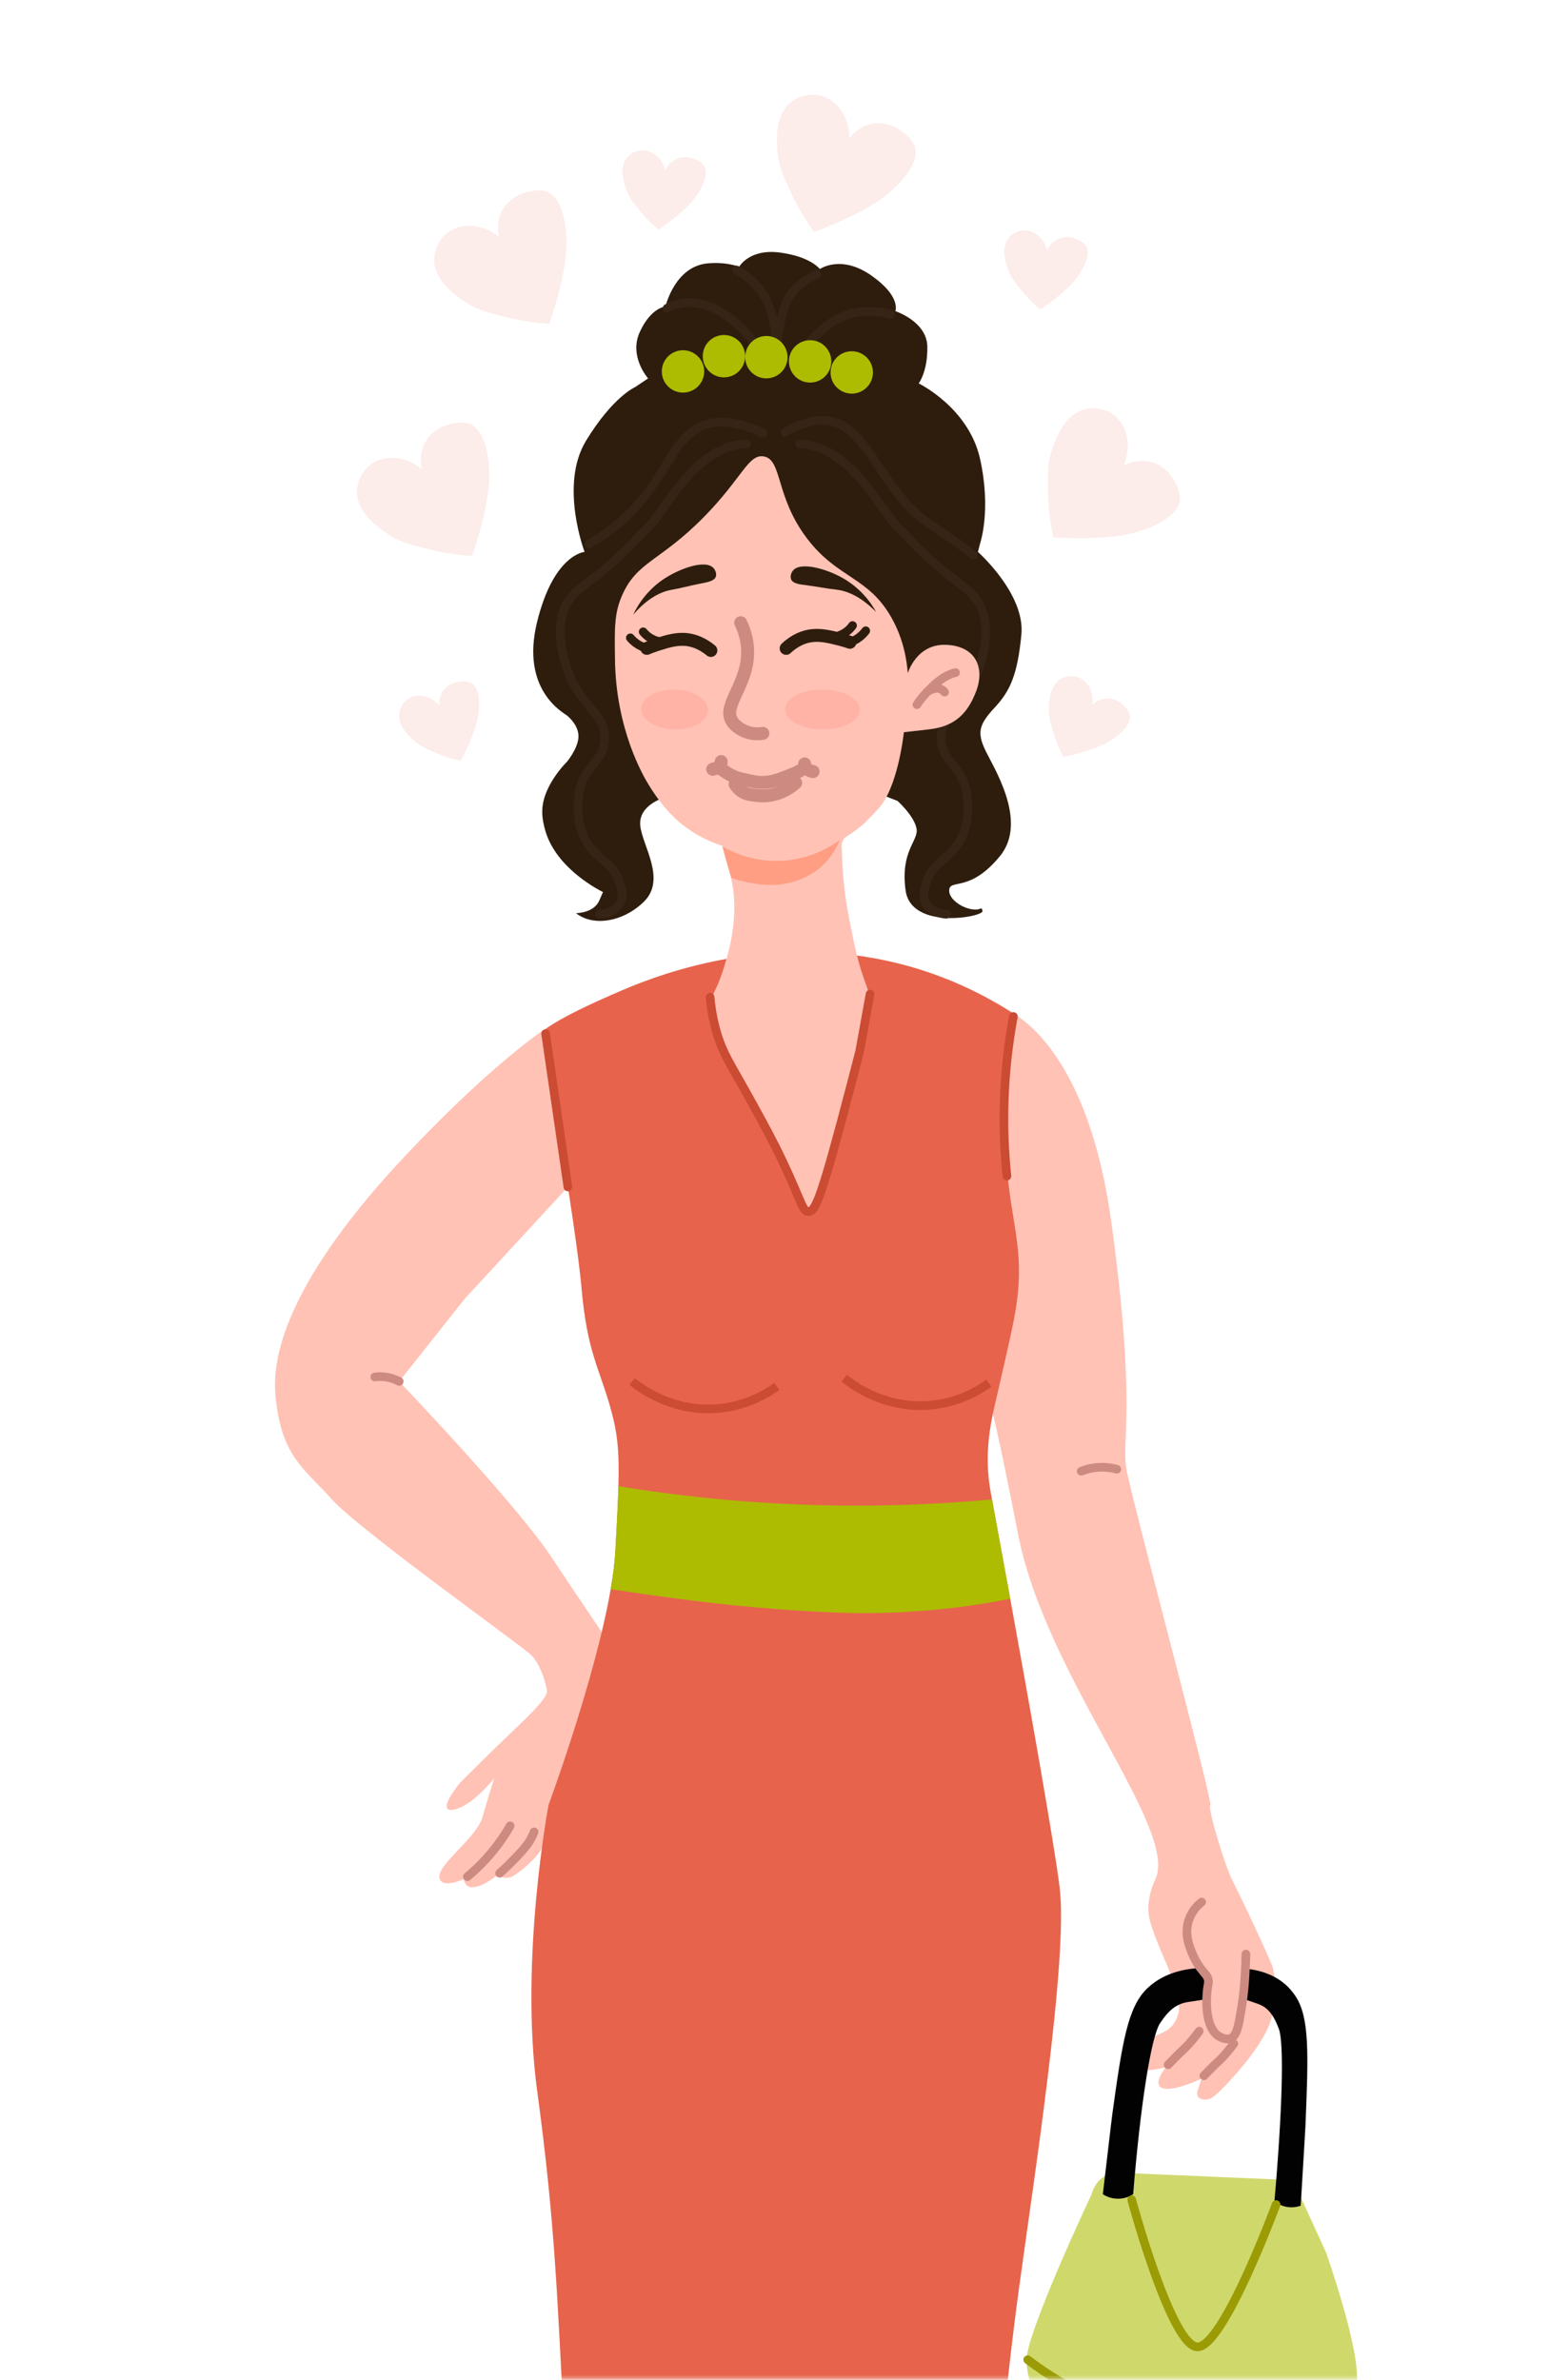 <?xml version="1.0" encoding="UTF-8"?> <svg xmlns="http://www.w3.org/2000/svg" width="155" height="238" viewBox="0 0 155 238" fill="none"><mask id="mask0_7_936" style="mask-type:alpha" maskUnits="userSpaceOnUse" x="0" y="0" width="155" height="238"><rect width="154.558" height="238" fill="#D9D9D9"></rect></mask><g mask="url(#mask0_7_936)"><path d="M55.013 102.562L57.067 113.253L57.273 118.18L46.473 129.887L39.92 138.159C39.92 138.159 51.625 150.397 55.152 155.735C61.208 164.905 62.768 166.446 62.362 168.683C61.531 173.284 54.983 182.191 54.467 184.084C54.454 184.132 54.411 184.301 54.322 184.521C53.985 185.366 53.426 185.892 52.694 186.566C52.344 186.888 52.129 187.047 51.801 187.288C51.312 187.649 51.153 187.712 51.012 187.747C50.909 187.775 50.342 187.921 49.977 187.603C49.908 187.544 49.862 187.479 49.833 187.432C49.42 187.788 49.042 188.038 48.757 188.207C48.299 188.477 47.83 188.69 47.297 188.736C47.09 188.755 46.978 188.733 46.873 188.685C46.458 188.496 46.38 187.936 46.38 187.936C46.38 187.936 44.019 188.998 43.934 187.697C43.848 186.397 47.697 183.736 48.258 181.706C48.819 179.676 49.429 177.835 49.429 177.835C49.429 177.835 47.171 180.693 45.336 180.989C43.5 181.285 46.019 178.276 46.019 178.276C46.019 178.276 48.74 175.527 51.685 172.736C54.63 169.945 54.7 169.385 54.7 169.106C54.7 168.826 54.168 166.535 53.109 165.509C52.05 164.483 35.864 152.966 33.143 149.903C30.422 146.838 28.107 145.671 27.544 139.538C26.981 133.406 31.595 125.057 40.663 115.44C49.731 105.824 55.013 102.562 55.013 102.562Z" fill="#FFC2B5"></path><path d="M100.538 100.953C100.538 100.953 108.6 103.718 111.139 122.269C113.677 140.822 112.123 143.928 112.64 146.91C113.156 149.894 121.341 180.324 121.028 180.513C120.715 180.702 122.476 186.625 123.334 188.264C124.191 189.903 127.138 196.197 127.286 196.81C127.434 197.423 128.034 200.157 126.712 202.981C125.39 205.806 121.789 209.462 121.187 209.801C120.585 210.14 119.476 210.03 119.759 209.101C120.042 208.171 120.163 207.878 120.163 207.878C120.163 207.878 117.42 209.197 116.284 208.845C115.149 208.493 116.573 206.761 116.573 206.761C116.573 206.761 112.101 207.815 112.575 206.002C113.049 204.189 115.533 203.768 116.573 203.113C117.616 202.457 117.687 201.725 117.783 201.514C118.422 200.096 116.294 195.591 116.294 195.591C114.916 192.332 114.829 191.539 114.834 190.907C114.845 189.335 115.421 188.199 115.57 187.862C117.779 182.799 104.585 167.639 101.808 153.439C99.634 142.317 99.089 140.624 99.089 140.624V104.281L100.538 100.953Z" fill="#FFC2B5"></path><path d="M99.605 257.58C100.024 262.68 102.645 277.955 102.645 277.955C102.645 277.955 85.642 281.472 73.777 281.079C61.913 280.685 51.687 274.012 51.687 274.012C51.687 274.012 57.186 257.794 56.453 243.62C55.717 229.444 55.493 222.2 53.715 209.074C51.937 195.948 54.854 180.515 54.854 180.515C54.854 180.515 59.51 167.94 61.068 158.932C61.309 157.541 61.474 156.233 61.538 155.072C61.687 152.357 61.796 150.299 61.842 148.636C61.942 144.978 61.74 143.233 60.998 140.625C59.916 136.832 58.699 135.106 58.153 128.829C57.606 122.552 54.247 103.231 54.247 103.231C54.247 103.231 54.839 102.166 62.366 98.971C66.154 97.363 78.409 92.633 92.171 97.015C94.371 97.715 97.724 99.006 101.507 101.457C100.426 107.167 100.392 111.734 100.539 114.758C100.9 122.198 102.558 124.456 101.604 130.742C101.356 132.37 100.807 134.758 99.707 139.534C99.166 141.887 98.307 145.178 99.087 149.327C99.116 149.484 99.155 149.695 99.203 149.956C99.511 151.631 100.198 155.35 101.024 159.887C102.856 169.959 105.375 184.061 105.962 188.736C106.853 195.843 103.306 218.47 101.907 228.798C100.507 239.123 99.189 252.479 99.605 257.58Z" fill="#E7634C"></path><path opacity="0.58" d="M109.162 219.441C109.162 219.441 102.408 233.741 102.645 236.234C102.756 237.404 102.897 238.66 104.232 239.766C105.567 240.871 107.786 242.933 115.056 244.378C122.325 245.824 129.152 244.898 131.453 243.577C133.751 242.257 135.64 241.483 135.703 237.843C135.766 234.204 132.61 225.273 132.61 225.273L129.291 218.031L111.546 217.275C111.278 217.307 110.894 217.388 110.5 217.618C109.52 218.181 109.227 219.189 109.162 219.441Z" fill="#ADBC01"></path><path d="M110.282 219.441C110.492 219.577 111.045 219.897 111.821 219.89C112.571 219.884 113.107 219.577 113.316 219.441C114.053 210.323 115.131 203.663 116.002 202.341C116.939 200.922 117.733 200.368 118.88 200.205C120.026 200.042 120.539 199.944 120.539 199.944C120.539 199.944 120.975 199.133 120.786 198.153C120.595 197.173 120.143 196.812 120.143 196.812C117.204 196.918 115.589 198.036 114.742 198.836C112.755 200.714 112.22 204.308 111.232 211.42C111.234 211.42 111.136 212.125 110.282 219.441Z" fill="#020202"></path><path d="M130.072 220.588C129.835 220.673 129.388 220.793 128.833 220.73C128.129 220.649 127.645 220.315 127.442 220.156C128.24 211.045 128.42 204.313 127.884 202.9C127.303 201.366 126.703 200.707 125.736 200.385C124.769 200.06 124.339 199.892 124.339 199.892C124.306 199.395 124.308 198.782 124.417 198.088C124.487 197.64 124.587 197.241 124.695 196.897C125.76 197.014 127.51 197.388 128.853 198.758C128.853 198.758 129.231 199.149 129.544 199.62C130.963 201.755 130.844 205.378 130.548 212.536C130.548 212.536 130.518 213.248 130.072 220.588Z" fill="#020202"></path><path d="M64.81 37.843C64.81 37.843 62.849 35.643 63.986 33.185C65.123 30.728 66.546 30.657 66.546 30.657C66.546 30.657 67.47 26.642 70.759 26.34C72.686 26.164 73.912 26.681 73.912 26.681C73.912 26.681 74.923 24.847 78.003 25.258C81.083 25.669 81.981 26.907 81.981 26.907C81.981 26.907 84.089 25.425 87.119 27.542C90.149 29.659 89.536 31.117 89.536 31.117C89.536 31.117 92.692 32.145 92.733 34.665C92.774 37.186 91.868 38.344 91.868 38.344C91.868 38.344 96.873 40.764 98.01 45.906C99.147 51.047 98.01 54.353 98.01 54.353L97.793 55.198C97.793 55.198 102.534 59.388 102.138 63.473C101.742 67.559 100.992 69.124 99.449 70.784C97.906 72.443 97.723 73.236 98.463 74.884C99.204 76.531 102.897 82.067 99.997 85.615C97.097 89.164 95.143 87.975 94.939 88.884C94.735 89.794 96.059 90.753 97.156 90.929C98.252 91.105 98.095 90.527 98.252 91.105C98.41 91.683 91.111 93.078 90.56 89.047C90.01 85.015 91.916 84.095 91.646 82.822C91.375 81.55 89.755 80.098 89.755 80.098L88.258 79.518L73.63 77.938L66.338 79.8C66.338 79.8 63.84 80.539 64.023 82.548C64.207 84.558 66.709 87.979 64.342 90.225C61.975 92.472 59.526 92.072 59.526 92.072C59.221 92.046 58.783 91.97 58.307 91.753C58.015 91.62 57.78 91.466 57.6 91.329C57.865 91.303 59.402 91.259 59.93 90.057C60.297 89.216 60.297 89.216 60.297 89.216C59.454 88.779 55.39 86.58 54.459 82.811C54.316 82.235 54.109 81.393 54.301 80.344C54.711 78.125 56.696 76.171 56.652 76.233C56.652 76.233 57.672 75.042 57.83 73.886C57.987 72.73 57.02 71.83 56.726 71.576C56.431 71.323 52.036 69.085 53.699 62.245C55.363 55.405 58.459 55.196 58.459 55.196C58.459 55.196 55.909 48.502 58.602 44.08C61.295 39.657 63.519 38.71 63.519 38.71L64.81 37.843Z" fill="#2E1D0D"></path><path d="M66.707 30.832C66.707 30.832 68.859 29.391 71.87 31.1C74.882 32.81 75.876 35.127 75.876 35.127" stroke="#362416" stroke-width="0.863" stroke-miterlimit="10" stroke-linecap="round" stroke-linejoin="round"></path><path d="M73.636 26.998C73.636 26.998 76.233 28.242 77.035 30.965C77.837 33.686 77.522 34.771 77.522 34.771" stroke="#362416" stroke-width="0.863" stroke-miterlimit="10" stroke-linecap="round" stroke-linejoin="round"></path><path d="M81.712 27.439C81.712 27.439 79.398 28.348 78.635 30.263C77.872 32.18 77.694 34.419 77.694 34.419" stroke="#362416" stroke-width="0.863" stroke-miterlimit="10" stroke-linecap="round" stroke-linejoin="round"></path><path d="M89.053 31.431C89.053 31.431 86.377 30.616 84.03 31.748C81.685 32.88 79.722 35.721 79.722 35.721" stroke="#362416" stroke-width="0.863" stroke-miterlimit="10" stroke-linecap="round" stroke-linejoin="round"></path><path d="M76.288 43.327C76.288 43.327 72.464 41.227 69.787 42.803C66.839 44.537 66.637 48.034 62.249 51.993C60.94 53.175 59.712 53.947 58.938 54.39" stroke="#362416" stroke-width="0.863" stroke-miterlimit="10" stroke-linecap="round" stroke-linejoin="round"></path><path d="M78.499 43.243C78.764 43.118 82.294 40.752 84.991 43.063C87.688 45.374 89.001 49.784 93.044 52.462C97.087 55.141 97.31 55.511 97.31 55.511" stroke="#362416" stroke-width="0.863" stroke-miterlimit="10" stroke-linecap="round" stroke-linejoin="round"></path><path d="M59.949 91.431C59.949 91.431 61.392 91.386 61.966 90.397C62.405 89.642 62.131 88.784 61.944 88.232C61.251 86.195 59.812 86.045 58.721 84.295C57.584 82.466 57.784 80.431 57.849 79.775C58.162 76.59 60.314 76.395 60.473 74.001C60.664 71.161 57.68 70.791 56.378 65.81C56.222 65.218 55.506 62.317 56.693 60.35C56.924 59.967 57.241 59.572 57.241 59.572C58.104 58.57 59.227 58.159 62.153 55.414C63.212 54.422 63.34 54.216 63.786 53.744C64.279 53.223 64.67 52.871 64.761 52.788C66.305 51.356 68.847 45.902 73.064 44.65C73.366 44.561 73.905 44.416 74.631 44.389" stroke="#362416" stroke-width="0.863" stroke-miterlimit="10" stroke-linecap="round" stroke-linejoin="round"></path><path d="M94.639 91.431C94.639 91.431 93.196 91.386 92.622 90.397C92.183 89.642 92.457 88.784 92.644 88.232C93.337 86.195 94.776 86.045 95.867 84.295C97.004 82.466 96.804 80.431 96.739 79.775C96.426 76.59 94.274 76.395 94.115 74.001C93.924 71.161 96.908 70.791 98.21 65.81C98.365 65.218 99.082 62.317 97.895 60.35C97.663 59.967 97.347 59.572 97.347 59.572C96.484 58.57 95.361 58.159 92.435 55.414C91.375 54.422 91.248 54.216 90.801 53.744C90.309 53.223 89.918 52.871 89.827 52.788C88.282 51.356 85.741 45.902 81.524 44.65C81.222 44.561 80.683 44.416 79.957 44.389" stroke="#362416" stroke-width="0.863" stroke-miterlimit="10" stroke-linecap="round" stroke-linejoin="round"></path><path d="M68.3 39.264C69.47 39.264 70.419 38.316 70.419 37.146C70.419 35.975 69.47 35.027 68.3 35.027C67.13 35.027 66.181 35.975 66.181 37.146C66.181 38.316 67.13 39.264 68.3 39.264Z" fill="#ADBC01"></path><path d="M72.396 37.74C73.566 37.74 74.514 36.791 74.514 35.621C74.514 34.451 73.566 33.502 72.396 33.502C71.225 33.502 70.277 34.451 70.277 35.621C70.277 36.791 71.225 37.74 72.396 37.74Z" fill="#ADBC01"></path><path d="M76.635 37.84C77.805 37.84 78.753 36.892 78.753 35.721C78.753 34.551 77.805 33.602 76.635 33.602C75.464 33.602 74.516 34.551 74.516 35.721C74.516 36.892 75.464 37.84 76.635 37.84Z" fill="#ADBC01"></path><path d="M81.011 38.261C82.182 38.261 83.13 37.312 83.13 36.142C83.13 34.972 82.182 34.023 81.011 34.023C79.841 34.023 78.893 34.972 78.893 36.142C78.893 37.312 79.841 38.261 81.011 38.261Z" fill="#ADBC01"></path><path d="M85.175 39.366C86.345 39.366 87.294 38.417 87.294 37.247C87.294 36.077 86.345 35.128 85.175 35.128C84.005 35.128 83.056 36.077 83.056 37.247C83.056 38.417 84.005 39.366 85.175 39.366Z" fill="#ADBC01"></path><path d="M62.19 59.586C63.679 56.13 66.013 56.176 70.452 51.64C74.225 47.784 74.827 45.414 76.35 45.643C78.246 45.928 77.498 49.638 80.709 53.857C83.765 57.875 86.827 57.649 89.153 61.783C90.353 63.914 90.677 66 90.778 67.319C90.778 67.319 91.635 64.389 94.582 64.487C97.529 64.585 98.508 66.728 97.632 69.086C96.756 71.443 95.397 72.662 92.893 72.944C90.389 73.225 90.389 73.225 90.389 73.225C90.316 73.853 89.724 78.794 87.849 80.865C86.981 81.826 86.208 82.538 86.208 82.538C85.769 82.888 85.592 83.019 85.592 83.019C84.767 83.627 84.436 83.703 84.273 84.088C84.127 84.43 84.147 84.771 84.188 85.014C84.216 86.612 84.354 89.005 84.91 91.85C85.625 95.514 85.886 96.51 86.703 98.744C87.238 100.214 86.334 105.078 84.893 109.371C82.091 117.711 82.095 121.156 80.846 121.173C79.58 121.19 79.442 117.571 75.453 110.723C74.905 109.781 74.305 108.817 73.518 107.223C71.982 104.111 71.006 102.144 71.21 100.075C71.306 99.092 71.554 99.259 72.206 97.318C72.69 95.88 74.051 91.826 73.103 87.792L72.234 84.59C71.288 84.286 69.928 83.73 68.524 82.691C67.896 82.226 66.459 81.073 64.918 78.57C64.357 77.657 61.583 72.999 61.497 65.911C61.456 62.885 61.419 61.371 62.19 59.586Z" fill="#FFC2B5"></path><path d="M74.067 62.273C74.352 62.859 74.754 63.876 74.765 65.17C74.793 68.443 72.293 70.458 73.156 72.043C73.486 72.649 74.258 73.101 74.921 73.281C75.484 73.433 75.98 73.392 76.288 73.342" stroke="#CC8A81" stroke-width="1.294" stroke-miterlimit="10" stroke-linecap="round" stroke-linejoin="round"></path><path d="M79.3 57.058C80.067 56.124 82.786 56.91 84.48 57.93C84.801 58.123 85.529 58.592 86.284 59.386C86.916 60.053 87.34 60.707 87.614 61.205C85.971 59.542 84.582 59.068 83.582 58.962C82.612 58.858 81.654 58.656 80.687 58.534C79.957 58.441 79.298 58.369 79.117 57.949C78.998 57.675 79.102 57.297 79.3 57.058Z" fill="#2E1D0D"></path><path d="M71.581 57.676C71.427 58.108 70.775 58.221 70.052 58.361C69.095 58.547 68.152 58.81 67.191 58.978C66.2 59.148 64.844 59.713 63.315 61.48C63.555 60.965 63.935 60.286 64.524 59.578C65.226 58.736 65.922 58.219 66.228 58.008C67.852 56.878 70.516 55.917 71.34 56.798C71.553 57.026 71.68 57.395 71.581 57.676Z" fill="#2E1D0D"></path><path d="M95.551 67.267C95.551 67.267 94.538 67.413 93.264 68.648C91.989 69.884 91.697 70.476 91.697 70.476" stroke="#CC8A81" stroke-width="0.863" stroke-miterlimit="10" stroke-linecap="round" stroke-linejoin="round"></path><path d="M94.455 69.217C94.285 69 94.113 68.911 93.977 68.873C93.451 68.724 92.766 69.145 92.766 69.145" stroke="#CC8A81" stroke-width="0.863" stroke-miterlimit="10" stroke-linecap="round" stroke-linejoin="round"></path><path d="M85.993 70.987C85.986 72.086 84.3 72.965 82.232 72.951C80.163 72.936 78.492 72.032 78.499 70.932C78.507 69.832 80.192 68.954 82.261 68.968C84.33 68.985 86.001 69.889 85.993 70.987Z" fill="#FEB3A6"></path><path d="M70.807 71.054C70.775 72.154 69.255 73.004 67.408 72.952C65.564 72.9 64.093 71.965 64.123 70.865C64.154 69.765 65.675 68.915 67.521 68.967C69.368 69.019 70.838 69.954 70.807 71.054Z" fill="#FEB3A6"></path><path d="M86.574 63.081C86.448 63.251 86.274 63.449 86.043 63.642C85.654 63.968 85.263 64.14 84.991 64.234" stroke="#2E1D0D" stroke-width="0.863" stroke-miterlimit="10" stroke-linecap="round" stroke-linejoin="round"></path><path d="M84.993 64.234C84.747 64.147 84.387 64.031 83.943 63.92C82.907 63.66 81.944 63.418 80.909 63.614C80.468 63.697 79.562 63.946 78.614 64.844" stroke="#2E1D0D" stroke-width="1.294" stroke-miterlimit="10" stroke-linecap="round" stroke-linejoin="round"></path><path d="M83.226 63.72C83.535 63.687 84.15 63.575 84.724 63.12C84.962 62.931 85.134 62.729 85.256 62.559" stroke="#2E1D0D" stroke-width="0.863" stroke-miterlimit="10" stroke-linecap="round" stroke-linejoin="round"></path><path d="M63.033 63.786C63.17 63.947 63.355 64.136 63.598 64.314C64.007 64.614 64.407 64.764 64.683 64.84" stroke="#2E1D0D" stroke-width="0.863" stroke-miterlimit="10" stroke-linecap="round" stroke-linejoin="round"></path><path d="M64.683 64.843C64.921 64.741 65.275 64.602 65.71 64.463C66.727 64.139 67.674 63.839 68.72 63.968C69.165 64.024 70.085 64.215 71.087 65.052" stroke="#2E1D0D" stroke-width="1.294" stroke-miterlimit="10" stroke-linecap="round" stroke-linejoin="round"></path><path d="M66.415 64.218C66.104 64.205 65.483 64.133 64.881 63.712C64.633 63.538 64.45 63.348 64.316 63.185" stroke="#2E1D0D" stroke-width="0.863" stroke-miterlimit="10" stroke-linecap="round" stroke-linejoin="round"></path><path d="M83.977 84.002C83.219 84.563 81.146 85.945 78.135 86.089C75.21 86.23 73.064 85.123 72.245 84.645C72.395 85.25 72.564 85.874 72.754 86.515C72.886 86.962 73.023 87.395 73.16 87.816C73.63 87.973 74.277 88.16 75.058 88.299C75.359 88.353 76.333 88.527 77.274 88.506C77.948 88.493 80.467 88.341 82.413 86.399C82.836 85.975 83.497 85.204 83.977 84.002Z" fill="#FF9E83"></path><path d="M72.001 76.779C72.288 77.032 72.715 77.355 73.284 77.616C73.749 77.829 74.14 77.909 74.731 78.035C75.332 78.164 75.632 78.229 76.005 78.246C77.109 78.297 78.005 77.936 79.196 77.459C79.441 77.36 79.626 77.272 79.683 77.244C80.004 77.086 80.265 76.929 80.457 76.803" stroke="#CC8A81" stroke-width="1.294" stroke-miterlimit="10" stroke-linecap="round" stroke-linejoin="round"></path><path d="M71.268 76.931C72.21 76.729 72.118 76.16 72.118 76.16" stroke="#CC8A81" stroke-width="1.294" stroke-miterlimit="10" stroke-linecap="round" stroke-linejoin="round"></path><path d="M80.46 76.394C80.46 76.394 80.367 76.963 81.31 77.165" stroke="#CC8A81" stroke-width="1.294" stroke-miterlimit="10" stroke-linecap="round" stroke-linejoin="round"></path><path d="M73.508 78.429C73.644 78.642 73.892 78.974 74.299 79.215C74.475 79.318 74.749 79.446 75.399 79.522C75.905 79.581 76.514 79.652 77.29 79.48C78.409 79.231 79.181 78.641 79.567 78.298" stroke="#CC8A81" stroke-width="1.294" stroke-miterlimit="10" stroke-linecap="round" stroke-linejoin="round"></path><path opacity="0.12" d="M42.181 46.92C42.102 46.576 41.872 45.396 42.532 44.216C43.569 42.361 45.821 42.268 45.926 42.266C46.278 42.257 46.597 42.249 46.955 42.388C48.749 43.083 48.905 46.463 48.921 47.313C48.921 47.319 48.923 47.382 48.923 47.459C48.932 48.887 48.644 51.327 47.208 55.594C46.123 55.529 44.589 55.362 42.798 54.91C41.048 54.47 39.866 54.173 38.598 53.282C37.729 52.673 35.581 51.164 35.71 49C35.771 48.002 36.305 46.985 37.172 46.391C38.55 45.446 40.618 45.613 42.181 46.92Z" fill="#E7634C"></path><path opacity="0.12" d="M112.339 46.582C112.649 46.411 113.725 45.874 115.038 46.193C117.105 46.695 117.797 48.837 117.827 48.941C117.929 49.276 118.023 49.584 117.986 49.964C117.799 51.88 114.584 52.934 113.769 53.179C113.764 53.181 113.702 53.199 113.63 53.22C112.258 53.612 109.83 53.986 105.333 53.749C105.105 52.686 104.853 51.164 104.807 49.317C104.76 47.513 104.731 46.294 105.247 44.835C105.601 43.835 106.479 41.36 108.598 40.907C109.576 40.697 110.7 40.938 111.504 41.614C112.786 42.688 113.18 44.726 112.339 46.582Z" fill="#E7634C"></path><path opacity="0.12" d="M49.905 23.705C49.825 23.36 49.595 22.18 50.255 21C51.292 19.145 53.544 19.052 53.65 19.05C54.002 19.041 54.32 19.034 54.678 19.172C56.472 19.867 56.628 23.247 56.645 24.097C56.645 24.103 56.646 24.166 56.646 24.244C56.656 25.672 56.367 28.111 54.931 32.378C53.846 32.313 52.312 32.147 50.521 31.695C48.771 31.254 47.59 30.958 46.321 30.067C45.452 29.457 43.304 27.948 43.433 25.785C43.495 24.786 44.028 23.77 44.895 23.175C46.273 22.232 48.343 22.399 49.905 23.705Z" fill="#E7634C"></path><path opacity="0.12" d="M84.934 13.819C85.149 13.54 85.918 12.614 87.249 12.377C89.342 12.005 90.841 13.688 90.909 13.77C91.139 14.036 91.346 14.279 91.467 14.642C92.067 16.472 89.548 18.731 88.901 19.283C88.898 19.287 88.85 19.328 88.79 19.378C87.692 20.289 85.619 21.61 81.408 23.202C80.771 22.321 79.928 21.028 79.142 19.357C78.374 17.724 77.855 16.622 77.742 15.077C77.665 14.018 77.47 11.401 79.228 10.132C80.039 9.547 81.165 9.315 82.173 9.61C83.775 10.076 84.956 11.782 84.934 13.819Z" fill="#E7634C"></path><path opacity="0.12" d="M43.931 70.544C43.916 70.335 43.89 69.622 44.384 68.992C45.162 68.001 46.49 68.153 46.553 68.162C46.759 68.19 46.948 68.214 47.144 68.329C48.131 68.901 47.911 70.896 47.842 71.394C47.842 71.398 47.837 71.435 47.829 71.48C47.703 72.317 47.309 73.719 46.075 76.088C45.446 75.949 44.562 75.71 43.555 75.282C42.569 74.864 41.904 74.58 41.245 73.941C40.791 73.504 39.672 72.422 39.949 71.167C40.076 70.587 40.482 70.041 41.045 69.772C41.938 69.346 43.134 69.635 43.931 70.544Z" fill="#E7634C"></path><path opacity="0.12" d="M104.713 25.06C104.796 24.867 105.105 24.225 105.837 23.899C106.987 23.384 108.091 24.138 108.143 24.175C108.313 24.295 108.467 24.404 108.589 24.597C109.197 25.564 108.072 27.225 107.778 27.634C107.776 27.636 107.754 27.668 107.728 27.705C107.226 28.387 106.224 29.444 104.029 30.965C103.536 30.548 102.866 29.926 102.175 29.077C101.499 28.247 101.043 27.688 100.755 26.814C100.558 26.216 100.071 24.738 100.901 23.756C101.284 23.302 101.897 23.008 102.521 23.034C103.509 23.071 104.433 23.884 104.713 25.06Z" fill="#E7634C"></path><path opacity="0.12" d="M66.528 17.065C66.611 16.872 66.92 16.23 67.652 15.904C68.802 15.389 69.906 16.143 69.958 16.18C70.128 16.3 70.282 16.409 70.404 16.602C71.011 17.569 69.887 19.23 69.593 19.639C69.591 19.641 69.569 19.673 69.543 19.71C69.041 20.391 68.039 21.449 65.844 22.97C65.351 22.553 64.681 21.93 63.99 21.082C63.314 20.252 62.858 19.693 62.569 18.819C62.373 18.221 61.886 16.743 62.716 15.761C63.099 15.307 63.712 15.013 64.336 15.039C65.324 15.078 66.248 15.891 66.528 17.065Z" fill="#E7634C"></path><path opacity="0.12" d="M109.212 70.502C109.362 70.355 109.892 69.879 110.694 69.853C111.953 69.815 112.688 70.93 112.722 70.983C112.833 71.159 112.935 71.319 112.973 71.543C113.17 72.667 111.499 73.778 111.071 74.047C111.069 74.049 111.036 74.069 110.997 74.093C110.275 74.534 108.947 75.132 106.339 75.706C106.041 75.134 105.658 74.304 105.339 73.256C105.028 72.232 104.819 71.541 104.883 70.624C104.928 69.996 105.039 68.444 106.178 67.85C106.704 67.575 107.384 67.537 107.95 67.796C108.851 68.205 109.399 69.307 109.212 70.502Z" fill="#E7634C"></path><path d="M51.014 182.599C50.453 183.577 49.681 184.719 48.625 185.881C47.98 186.59 47.339 187.184 46.741 187.681" stroke="#CC8A81" stroke-width="0.863" stroke-miterlimit="10" stroke-linecap="round" stroke-linejoin="round"></path><path d="M53.407 183.202C53.387 183.256 53.357 183.335 53.316 183.43C53.007 184.154 52.605 184.649 52.205 185.101C51.294 186.13 50.309 187.032 49.966 187.34" stroke="#CC8A81" stroke-width="0.863" stroke-miterlimit="10" stroke-linecap="round" stroke-linejoin="round"></path><path d="M120.163 190.226C120.163 190.226 117.964 191.735 118.946 194.63C119.926 197.523 121.05 197.269 120.815 198.464C120.577 199.658 120.398 202.957 122.054 203.731C123.708 204.505 123.813 202.72 124.18 200.622C124.547 198.521 124.591 195.424 124.591 195.424" stroke="#CC8A81" stroke-width="0.863" stroke-miterlimit="10" stroke-linecap="round" stroke-linejoin="round"></path><path d="M119.924 203.129C119.924 203.129 119.052 204.317 118.417 204.893C117.781 205.469 116.818 206.489 116.818 206.489" stroke="#CC8A81" stroke-width="0.863" stroke-miterlimit="10" stroke-linecap="round" stroke-linejoin="round"></path><path d="M123.384 204.381C123.384 204.381 122.543 205.517 121.93 206.067C121.317 206.617 120.389 207.593 120.389 207.593" stroke="#CC8A81" stroke-width="0.863" stroke-miterlimit="10" stroke-linecap="round" stroke-linejoin="round"></path><path d="M113.169 219.993C113.169 219.993 117.179 234.85 119.794 234.706C122.41 234.563 127.607 220.472 127.607 220.472" stroke="#9B9B05" stroke-width="0.863" stroke-miterlimit="10" stroke-linecap="round" stroke-linejoin="round"></path><path d="M101.023 159.888C98.752 160.338 96.254 160.725 93.551 160.982C89.801 161.342 86.365 161.386 83.331 161.262C79.445 161.09 76.154 160.818 73.6 160.562C69.314 160.132 65.649 159.603 63.238 159.253C62.341 159.123 61.595 159.01 61.067 158.93C61.308 157.539 61.472 156.232 61.537 155.07C61.685 152.355 61.795 150.297 61.841 148.634C67.309 149.529 73.558 150.236 80.46 150.481C87.38 150.727 93.675 150.462 99.202 149.955C99.51 151.631 100.197 155.35 101.023 159.888Z" fill="#ADBC01"></path><path d="M84.423 137.831C85.177 138.442 88.391 140.9 92.923 140.542C95.858 140.311 97.948 139.009 98.89 138.329" stroke="#CB4B33" stroke-width="0.863" stroke-miterlimit="10"></path><path d="M63.212 138.159C63.966 138.77 67.18 141.228 71.712 140.87C74.647 140.639 76.737 139.337 77.679 138.657" stroke="#CB4B33" stroke-width="0.863" stroke-miterlimit="10"></path><path d="M71.012 99.731C71.076 100.487 71.219 101.624 71.584 102.961C72.238 105.367 73.06 106.408 75.192 110.284C76.429 112.535 77.272 114.066 78.255 116.141C80.104 120.038 80.234 121.171 80.843 121.173C81.578 121.175 82.21 119.523 85.047 108.691C85.43 107.23 85.743 106.019 85.957 105.191C86.307 103.267 86.657 101.34 87.007 99.416" stroke="#CB4B33" stroke-width="0.863" stroke-miterlimit="10" stroke-linecap="round" stroke-linejoin="round"></path><path d="M54.561 103.372C55.304 108.483 56.046 113.593 56.789 118.705" stroke="#CB4B33" stroke-width="0.863" stroke-miterlimit="10" stroke-linecap="round" stroke-linejoin="round"></path><path d="M101.34 101.657C100.872 104.159 100.499 107.104 100.412 110.406C100.342 113.062 100.47 115.483 100.692 117.617" stroke="#CB4B33" stroke-width="0.863" stroke-miterlimit="10" stroke-linecap="round" stroke-linejoin="round"></path><path d="M37.48 137.707C37.755 137.671 38.116 137.653 38.531 137.707C39.144 137.788 39.62 137.994 39.922 138.157" stroke="#CC8A81" stroke-width="0.863" stroke-miterlimit="10" stroke-linecap="round" stroke-linejoin="round"></path><path d="M108.122 147.134C108.49 146.986 108.985 146.832 109.581 146.767C110.465 146.671 111.2 146.804 111.68 146.936" stroke="#CC8A81" stroke-width="0.863" stroke-miterlimit="10" stroke-linecap="round" stroke-linejoin="round"></path><path d="M102.771 235.99C107.143 239.32 111.237 240.807 113.835 241.52C115.73 242.041 127.833 245.365 134.959 239.07C135.201 238.855 135.394 238.67 135.518 238.546" stroke="#9B9B05" stroke-width="0.863" stroke-miterlimit="10" stroke-linecap="round" stroke-linejoin="round"></path></g></svg> 